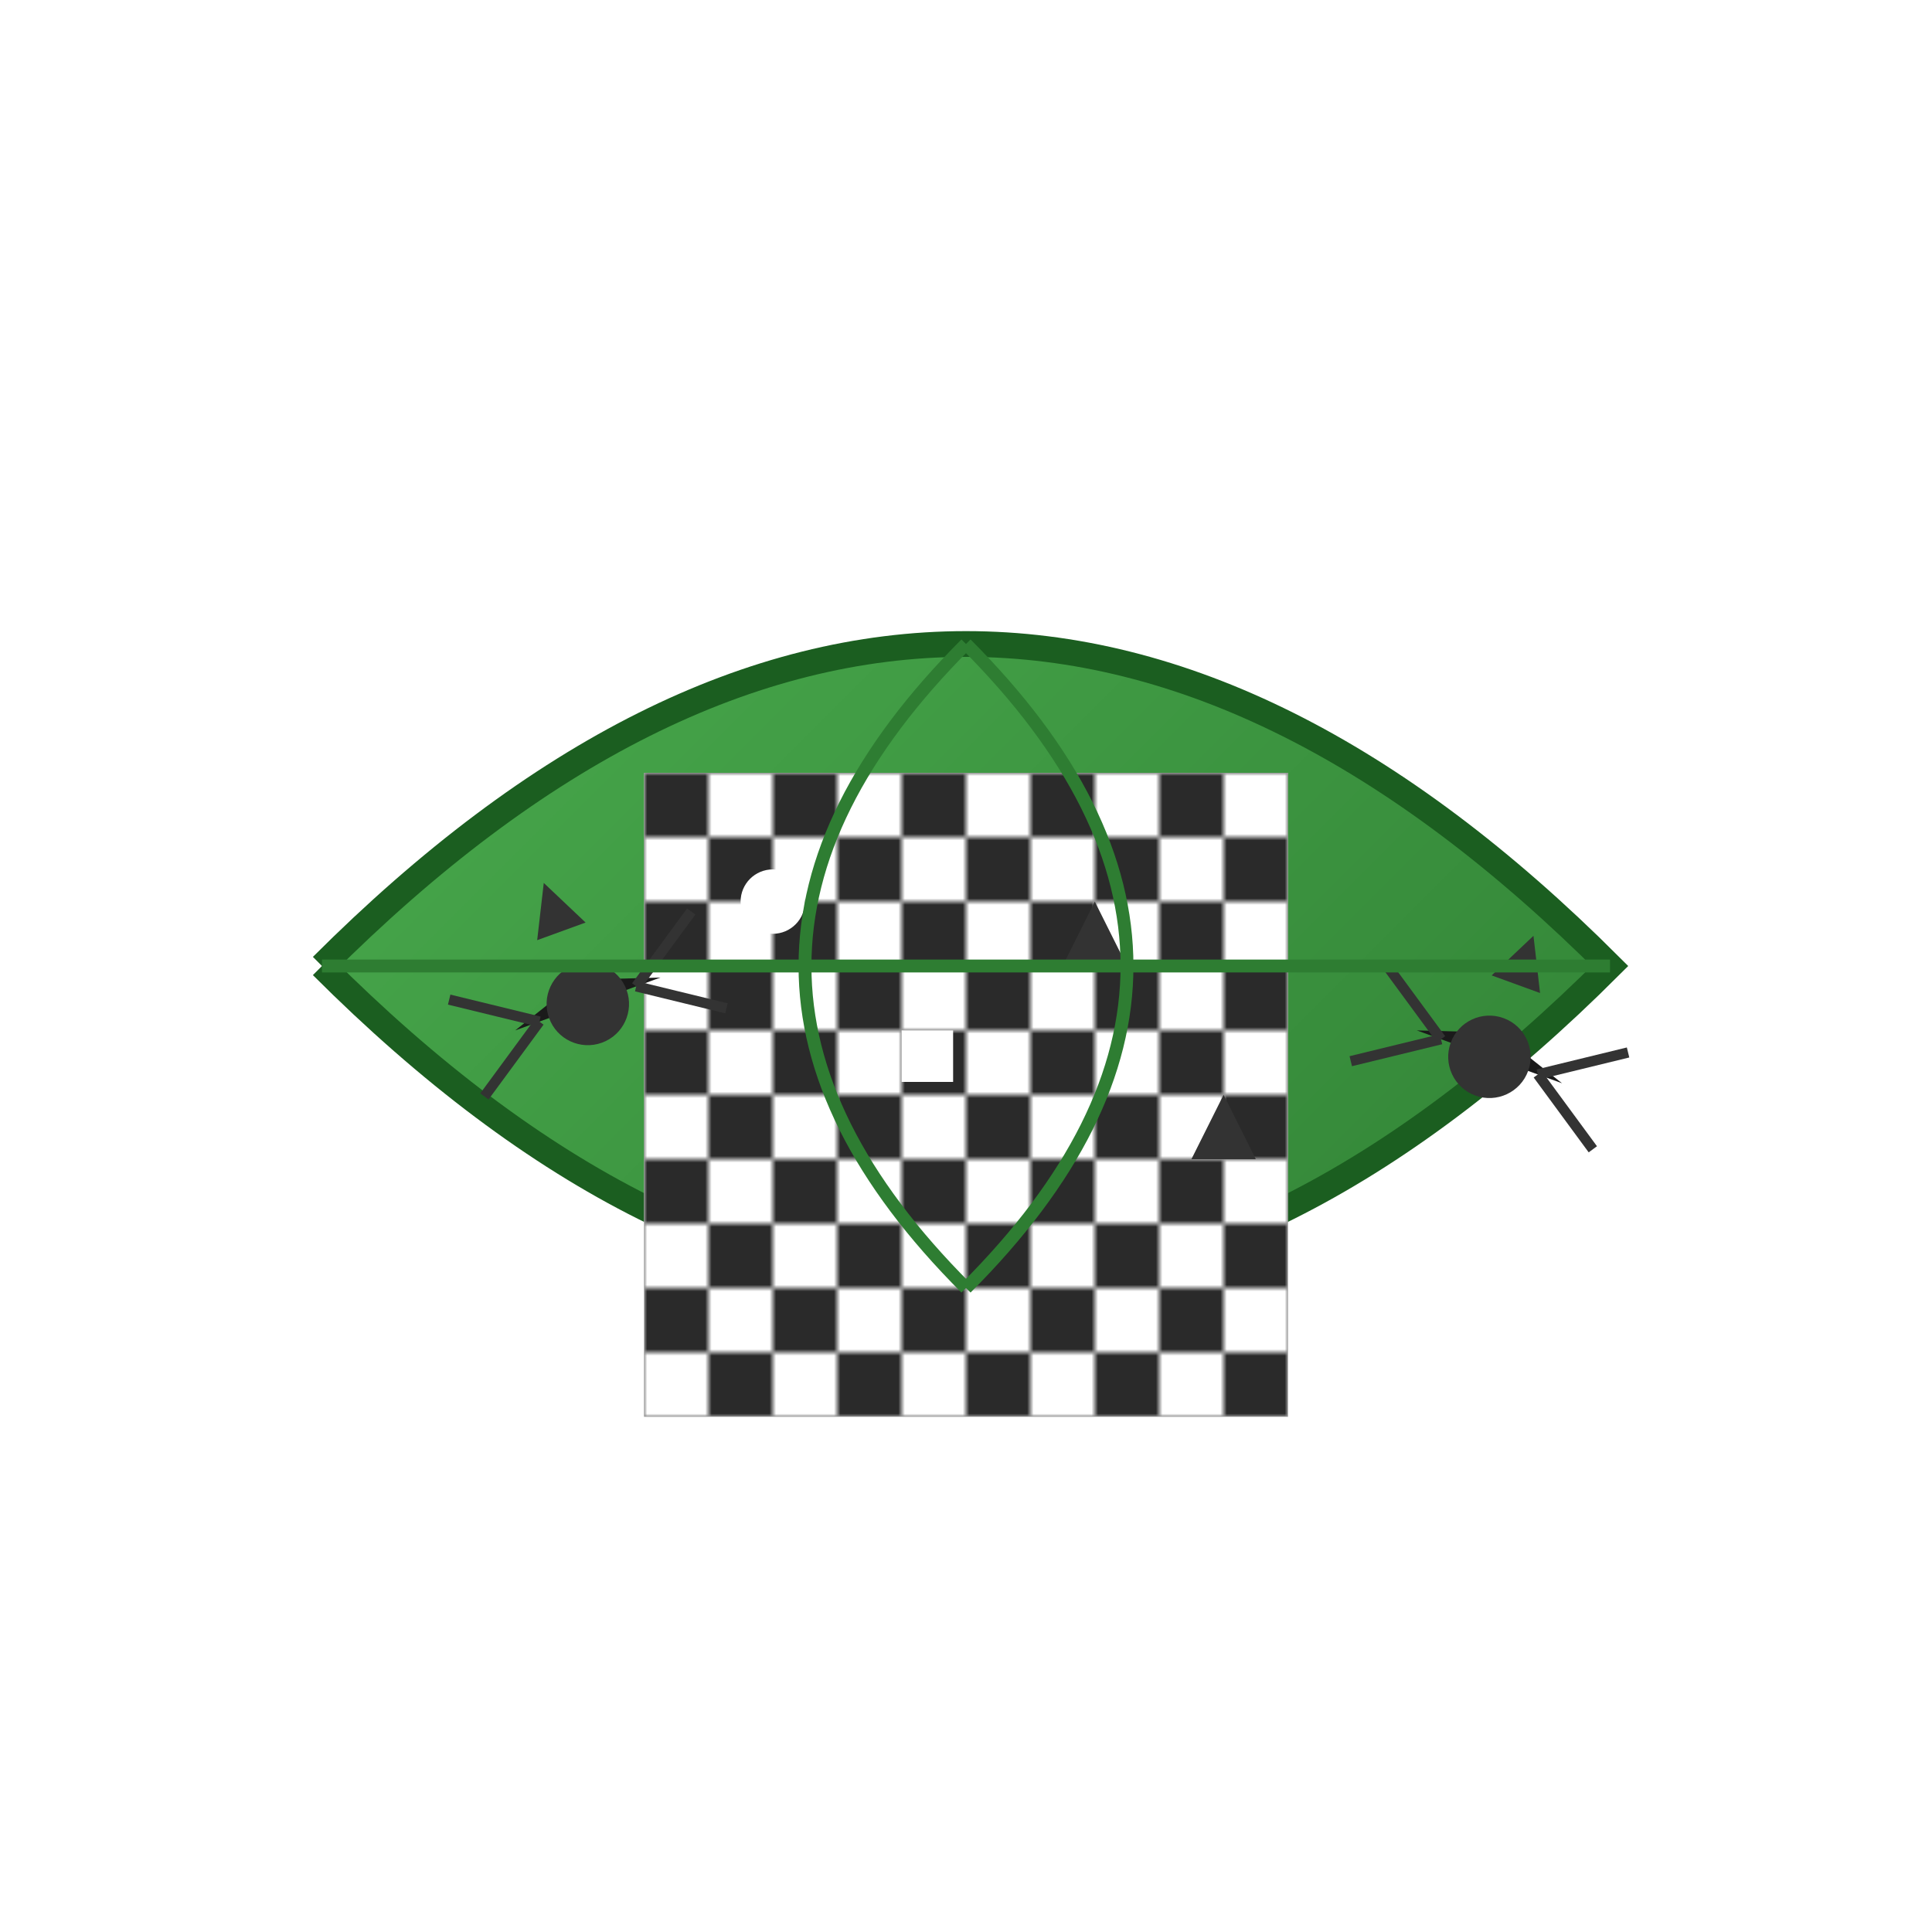 <svg viewBox="0 0 300 300" xmlns="http://www.w3.org/2000/svg">
  <defs>
    <pattern id="checkerboard" x="0" y="0" width="20" height="20" patternUnits="userSpaceOnUse">
      <rect x="0" y="0" width="10" height="10" fill="#2a2a2a"/>
      <rect x="10" y="10" width="10" height="10" fill="#2a2a2a"/>
    </pattern>
    <linearGradient id="leafGradient" x1="0%" y1="0%" x2="100%" y2="100%">
      <stop offset="0%" style="stop-color:#4CAF50"/>
      <stop offset="100%" style="stop-color:#2E7D32"/>
    </linearGradient>
  </defs>

  <!-- Large leaf -->
  <path d="M50,150 Q150,50 250,150 Q150,250 50,150" fill="url(#leafGradient)" stroke="#1B5E20" stroke-width="4"/>
  
  <!-- Chess board -->
  <rect x="100" y="120" width="100" height="100" fill="white" transform="skew(-10)"/>
  <rect x="100" y="120" width="100" height="100" fill="url(#checkerboard)" transform="skew(-10)"/>

  <!-- Left ant (geometric) -->
  <g transform="translate(80,160) scale(0.8) rotate(-20)">
    <polygon points="0,0 15,-5 30,0" fill="#1a1a1a"/>
    <circle cx="15" cy="0" r="8" fill="#333"/>
    <polygon points="10,-15 20,-15 15,-25" fill="#333"/>
    <line x1="5" y1="0" x2="-10" y2="-10" stroke="#333" stroke-width="2"/>
    <line x1="5" y1="0" x2="-10" y2="10" stroke="#333" stroke-width="2"/>
    <line x1="25" y1="0" x2="40" y2="-10" stroke="#333" stroke-width="2"/>
    <line x1="25" y1="0" x2="40" y2="10" stroke="#333" stroke-width="2"/>
  </g>

  <!-- Right ant (geometric) -->
  <g transform="translate(220,160) scale(0.8) rotate(20)">
    <polygon points="0,0 15,-5 30,0" fill="#1a1a1a"/>
    <circle cx="15" cy="0" r="8" fill="#333"/>
    <polygon points="10,-15 20,-15 15,-25" fill="#333"/>
    <line x1="5" y1="0" x2="-10" y2="-10" stroke="#333" stroke-width="2"/>
    <line x1="5" y1="0" x2="-10" y2="10" stroke="#333" stroke-width="2"/>
    <line x1="25" y1="0" x2="40" y2="-10" stroke="#333" stroke-width="2"/>
    <line x1="25" y1="0" x2="40" y2="10" stroke="#333" stroke-width="2"/>
  </g>

  <!-- Chess pieces (simplified geometric) -->
  <circle cx="120" cy="140" r="5" fill="#fff"/>
  <polygon points="170,140 175,150 165,150" fill="#333"/>
  <rect x="140" y="160" width="8" height="8" fill="#fff"/>
  <polygon points="190,170 195,180 185,180" fill="#333"/>

  <!-- Leaf veins -->
  <path d="M150,150 L50,150 M150,150 L250,150" stroke="#2E7D32" stroke-width="2" fill="none"/>
  <path d="M150,100 Q100,150 150,200" stroke="#2E7D32" stroke-width="2" fill="none"/>
  <path d="M150,100 Q200,150 150,200" stroke="#2E7D32" stroke-width="2" fill="none"/>
</svg>